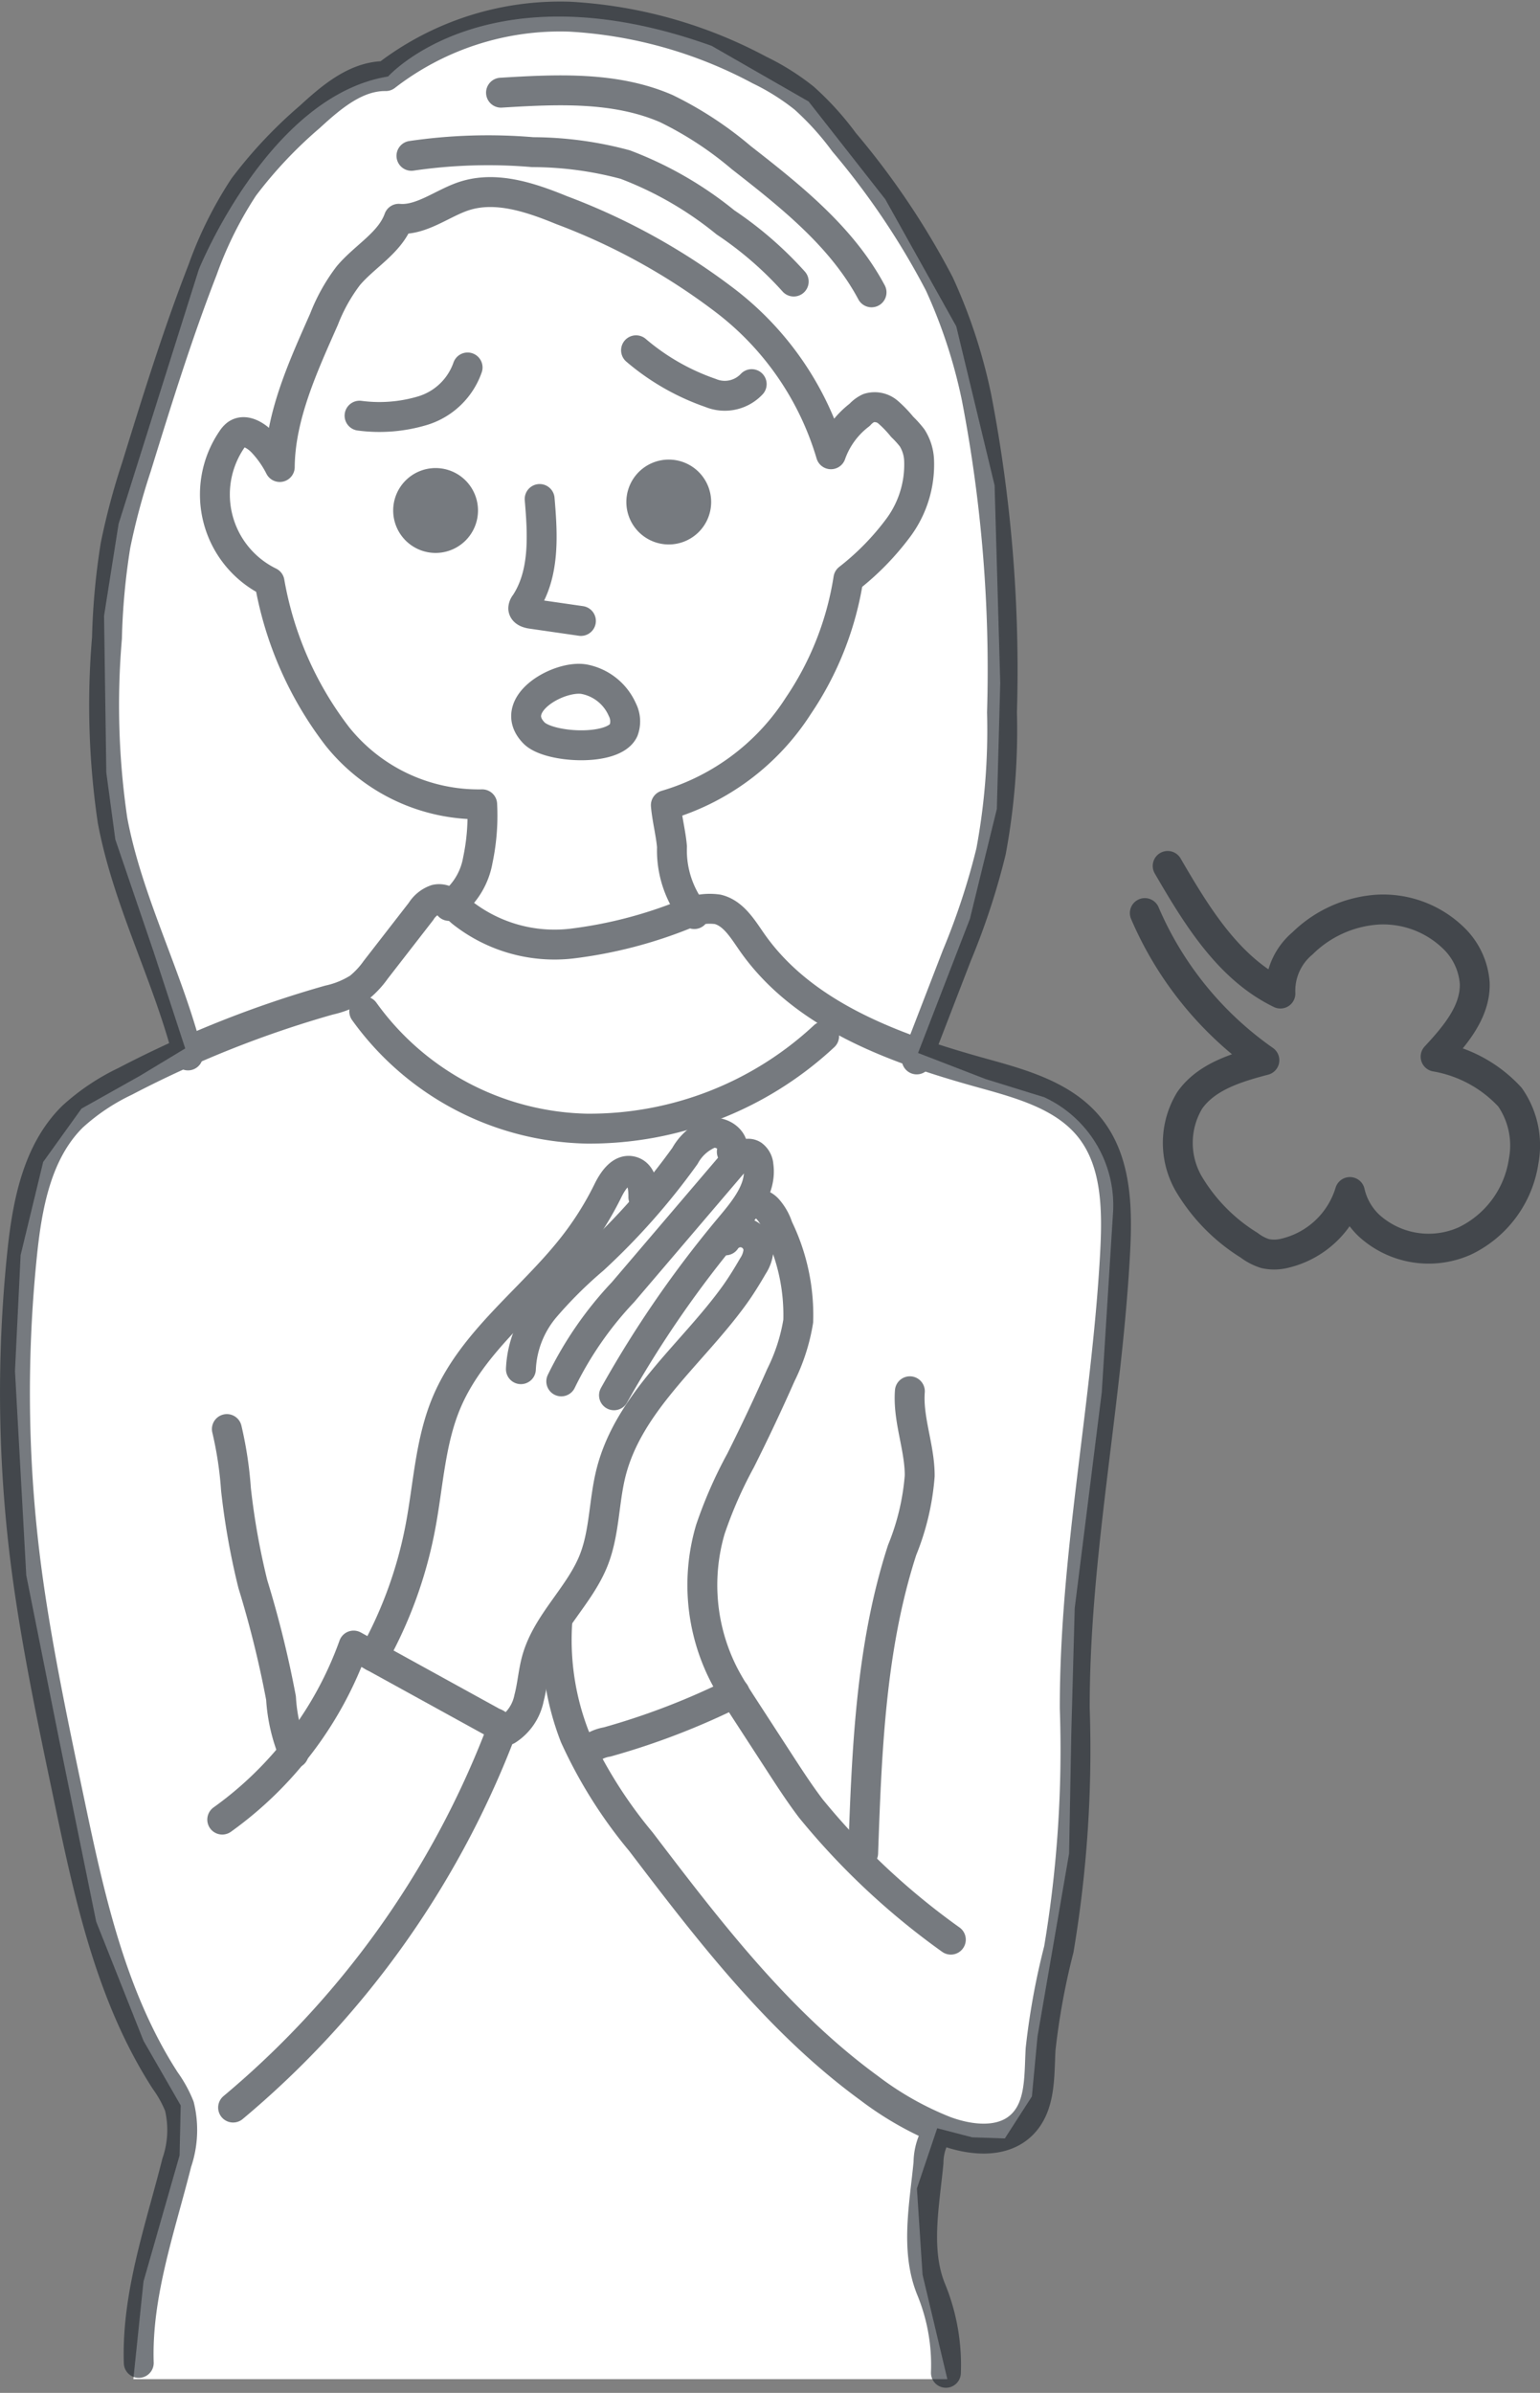 <svg xmlns="http://www.w3.org/2000/svg" width="77.284" height="120"><rect width="100%" height="100%" fill="#808080" stroke="none"/><path fill="none" d="M.063 0h77v120h-77z"/><path d="M9.295 52.578l-1.584-4.84-1.923-5.637-.453-3.359-.113-7.859.73-4.612 2.1-6.661 1.924-6.093s3.508-8.712 9.5-9.68c0 0 4.979-5.58 16.238-1.537l4.865 2.79 3.847 4.9 3.564 6.377 1.923 7.972.283 9.908-.17 6.32-1.354 5.52-2.6 6.719 3.394 1.31 2.942.911a5.973 5.973 0 013.451 5.751l-.568 9.051-1.357 10.82-.17 6.207-.112 6.092-1.584 9.168-.283 3.018-1.358 2.107-1.64-.057-1.754-.455-1.018 3.018.283 4.327 1.244 5.238H6.693l.509-4.9 1.81-6.321.057-2.505-1.867-3.242-2.376-5.979-1.868-9.167-1.64-8.2-.566-10.249.283-5.808 1.131-4.669 1.924-2.676 2.942-1.651z" fill="#fff"/><g opacity=".6" stroke="#1a2229" stroke-linecap="round" stroke-linejoin="round" stroke-width="1.5"><path data-name="パス 1894" d="M11.153 91.251a18.341 18.341 0 006.593-8.727l7.023 3.865a.475.475 0 01.272.729 45.924 45.924 0 01-13.343 18.574" fill="none"/><path data-name="パス 1895" d="M45.661 69.771c-.107 1.424.5 2.816.494 4.243a12.334 12.334 0 01-.882 3.719c-1.581 4.875-1.775 10.076-1.956 15.2" fill="none"/><path data-name="パス 1896" d="M11.385 71.666a18.831 18.831 0 01.457 3.02 36.338 36.338 0 00.848 4.759 52.389 52.389 0 011.413 5.713 8.509 8.509 0 00.637 2.77" fill="none"/><path data-name="パス 1897" d="M18.738 83.074a21.485 21.485 0 002.36-6.5c.4-2.1.487-4.3 1.325-6.266 1.294-3.04 4.147-5.079 6.213-7.658a15.8 15.8 0 001.87-2.933c.249-.509.666-1.133 1.21-.976.489.14.577.786.57 1.294" fill="none"/><path data-name="パス 1898" d="M26.141 68.663a5.118 5.118 0 011.228-3.111 21.664 21.664 0 012.42-2.4 34.033 34.033 0 004.586-5.185 2.534 2.534 0 011.283-1.136c.566-.143 1.287.39 1.067.931" fill="none"/><path data-name="パス 1899" d="M28.167 69.275a17.958 17.958 0 013.1-4.477l5.5-6.444c.259-.3.664-.637 1.008-.435a.717.717 0 01.289.538c.163 1.134-.653 2.149-1.39 3.026a54.759 54.759 0 00-5.861 8.489" fill="none"/><path data-name="パス 1900" d="M25.46 86.759a2.471 2.471 0 001.089-1.6c.17-.643.21-1.317.392-1.956.524-1.84 2.145-3.176 2.852-4.955.555-1.4.505-2.957.876-4.413.9-3.527 4.055-5.93 6.186-8.881.324-.449.652-.98.928-1.46a1.691 1.691 0 00.276-.748.9.9 0 00-1.649-.543" fill="none"/><path data-name="パス 1901" d="M37.53 60.418a.873.873 0 01.988.205 2.556 2.556 0 01.53.933 9.99 9.99 0 011.011 4.7 9.468 9.468 0 01-.87 2.7q-.959 2.168-2.023 4.287a21.726 21.726 0 00-1.518 3.46 9.874 9.874 0 00.682 7.282c.295.57.645 1.109.994 1.648l1.795 2.763c.507.781 1.014 1.561 1.575 2.3a36.229 36.229 0 007.023 6.575" fill="none"/><path data-name="パス 1902" d="M27.968 81.338a13.373 13.373 0 00.875 5.741 23.3 23.3 0 003.321 5.28c3.418 4.486 6.9 9.038 11.459 12.362a16.024 16.024 0 003.8 2.146c1.272.473 2.867.645 3.846-.3s.875-2.466.953-3.808a35.8 35.8 0 01.914-5 60.306 60.306 0 00.8-12.083c-.009-7.6 1.564-14.951 2.008-22.534.134-2.295.171-4.822-1.274-6.61-1.28-1.584-3.393-2.17-5.356-2.713-4.38-1.212-9.011-2.867-11.6-6.6-.457-.657-.918-1.427-1.695-1.616a2.893 2.893 0 00-1.622.241 22.383 22.383 0 01-5.7 1.476 7.494 7.494 0 01-5.53-1.576c-.375-.33-.8-.742-1.29-.638a1.422 1.422 0 00-.748.6l-2.278 2.934a4.463 4.463 0 01-.844.9 4.645 4.645 0 01-1.5.615A53.8 53.8 0 006.279 54.23a10.747 10.747 0 00-2.637 1.768c-1.8 1.773-2.285 4.457-2.541 6.968a67.8 67.8 0 00.3 16.247c.522 3.732 1.334 7.553 2.109 11.24 1.011 4.819 2.107 9.751 4.781 13.886a6.05 6.05 0 01.71 1.286 5.035 5.035 0 01-.129 2.827c-.835 3.318-2.021 6.626-1.908 10.045" fill="none"/><path data-name="パス 1903" d="M36.869 84.894a36.351 36.351 0 01-6.4 2.463 1.928 1.928 0 00-1.11.594" fill="none"/><path data-name="パス 1904" d="M47.47 118.994a9.964 9.964 0 00-.737-4.174c-.809-1.968-.338-4.245-.137-6.363a2.916 2.916 0 01.507-1.623" fill="none"/><path data-name="パス 1905" d="M18.279 50.72a14.107 14.107 0 0011.166 5.88 17.276 17.276 0 0011.913-4.635" fill="none"/><path data-name="パス 1906" d="M18.044 20.846a7.564 7.564 0 003.192-.26 3.452 3.452 0 002.23-2.158" fill="none"/><path data-name="パス 1907" d="M31.919 17.566a11.569 11.569 0 003.744 2.141 1.853 1.853 0 002.06-.443" fill="none"/><path data-name="パス 1910" d="M27.082 25.025c.153 1.793.268 3.741-.723 5.244a.41.41 0 00-.1.242c.012.174.229.243.4.269l2.494.36" fill="none"/><path data-name="パス 1911" d="M29.338 34.066a2.633 2.633 0 011.894 1.524 1.283 1.283 0 01.063 1.033c-.5 1.072-3.767.891-4.5.131-1.395-1.431 1.293-2.931 2.543-2.688z" fill="none"/><path data-name="パス 1912" d="M22.535 45.431a3.572 3.572 0 001.445-2.3 10.794 10.794 0 00.218-2.795 9.082 9.082 0 01-7.271-3.409 17.676 17.676 0 01-3.4-7.739 4.885 4.885 0 01-1.89-7.147 1.019 1.019 0 01.228-.257c.4-.292.956.03 1.3.389a5.279 5.279 0 01.875 1.247c.022-2.561 1.188-5.074 2.223-7.417a8.877 8.877 0 011.214-2.173c.826-.985 2.1-1.649 2.535-2.859 1.126.1 2.189-.778 3.262-1.133 1.6-.53 3.344.059 4.91.7a32.131 32.131 0 018.25 4.568 15.084 15.084 0 015.266 7.675 4.27 4.27 0 011.442-1.978 1.431 1.431 0 01.452-.339 1.029 1.029 0 01.967.2 5.891 5.891 0 01.715.742 5.075 5.075 0 01.5.556 2.278 2.278 0 01.348 1.118 5.321 5.321 0 01-1.036 3.376 13.28 13.28 0 01-2.512 2.566 15.669 15.669 0 01-2.51 6.37 11.855 11.855 0 01-6.651 4.987c.052.648.256 1.439.308 2.088a5.109 5.109 0 001.119 3.373" fill="none"/><path data-name="パス 1913" d="M9.434 52.929c-1.022-4.006-3.029-7.731-3.788-11.795a39.663 39.663 0 01-.278-9.136 34.428 34.428 0 01.429-4.651 34.41 34.41 0 011.044-3.91c1.03-3.328 2.061-6.659 3.325-9.905a19.439 19.439 0 012.066-4.151 22.389 22.389 0 013.31-3.516c1.09-1 2.336-2.067 3.817-2.049A14.293 14.293 0 0128.596.837a22.811 22.811 0 019.518 2.675 11.792 11.792 0 012.244 1.41 14.428 14.428 0 012 2.208 38.718 38.718 0 014.782 7.108 26.554 26.554 0 011.87 5.707 71.932 71.932 0 011.274 15.784 33.189 33.189 0 01-.549 6.967 35.61 35.61 0 01-1.717 5.222l-2.013 5.211" fill="none"/><path data-name="パス 1914" d="M58.599 43.426c1.454 2.5 3.054 5.141 5.657 6.4a3.1 3.1 0 011.107-2.515 5.933 5.933 0 013.722-1.691 5.064 5.064 0 013.814 1.378 3.486 3.486 0 011.109 2.3c.051 1.432-.988 2.642-1.963 3.692a6.59 6.59 0 013.732 2.031 4.237 4.237 0 01.687 3.206 5.306 5.306 0 01-2.94 4 4.447 4.447 0 01-4.813-.758 3.331 3.331 0 01-.967-1.69 4.5 4.5 0 01-3.282 3.073 2.144 2.144 0 01-.973.014 2.634 2.634 0 01-.8-.417 9.07 9.07 0 01-3.041-3.1 4.1 4.1 0 01.059-4.17c.833-1.185 2.345-1.642 3.745-2.011a17.326 17.326 0 01-6-7.379" fill="none"/><path data-name="パス 1915" d="M20.648 7.815a26.524 26.524 0 016.081-.185 18.065 18.065 0 014.647.623 18.094 18.094 0 015.032 2.9 18.166 18.166 0 013.424 2.966" fill="none"/><path data-name="パス 1916" d="M25.143 4.648c2.8-.17 5.726-.318 8.3.8a17.881 17.881 0 013.754 2.455c2.491 1.944 5.053 3.971 6.541 6.758" fill="none"/><path data-name="パス 2256" d="M34.939 25.176a1.378 1.378 0 11-1.378-1.378 1.378 1.378 0 011.378 1.378z" fill="#1a2229"/><path data-name="パス 2257" d="M23.238 25.601a1.378 1.378 0 11-1.378-1.378 1.378 1.378 0 011.378 1.378z" fill="#1a2229"/></g></svg>
